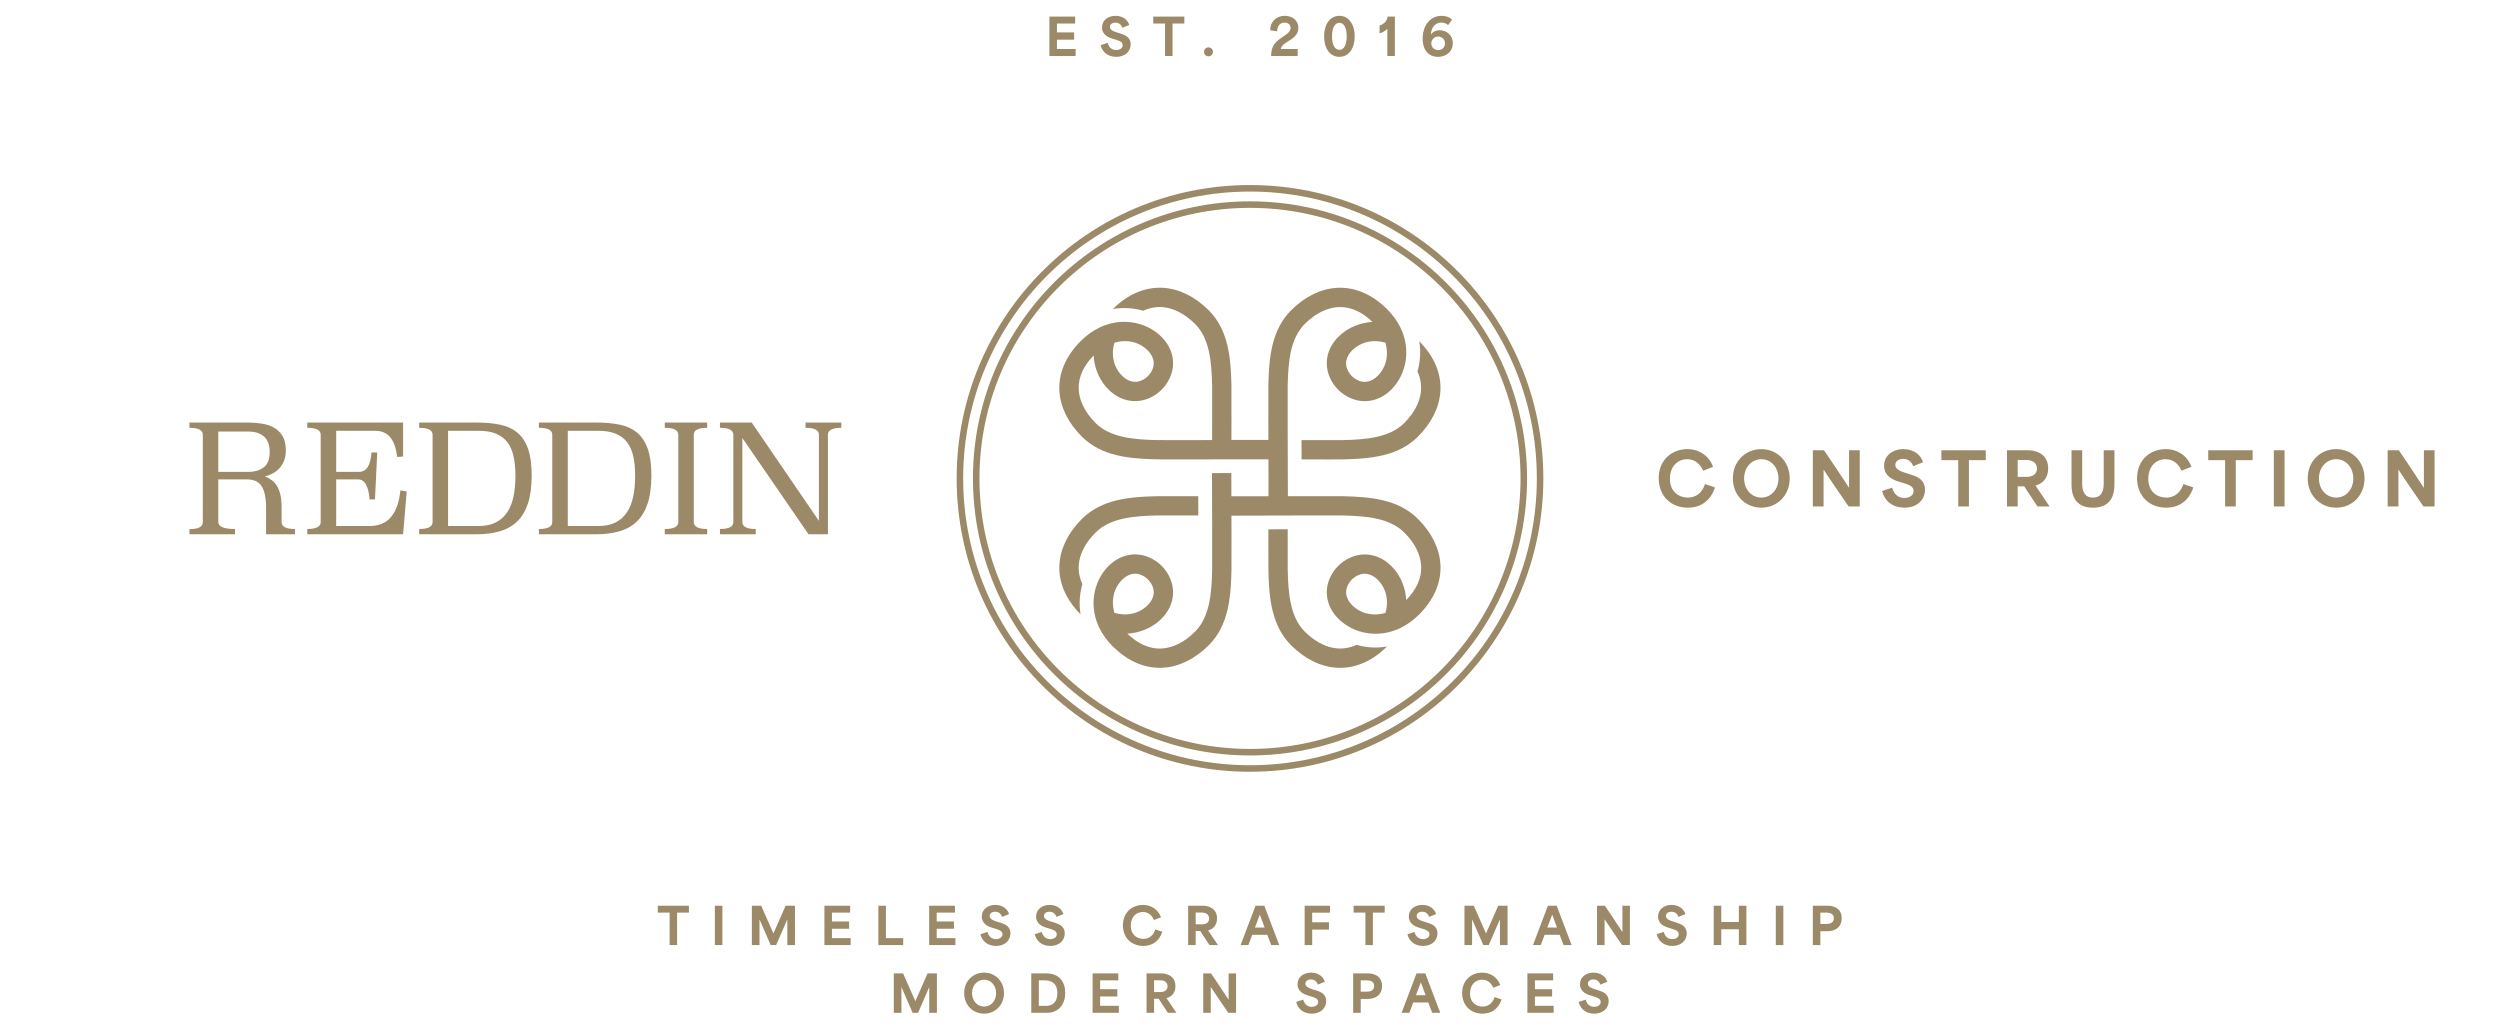 <svg width="1920" height="787" viewBox="0 0 1920 787" fill="none" xmlns="http://www.w3.org/2000/svg">
<path d="M805.939 43V12.773H825.703V18.082H811.713C811.713 20.329 811.713 22.616 811.713 24.863H824.928V30.444H811.713C811.713 32.847 811.713 35.249 811.713 37.652H826.091V43H805.939ZM857.264 43.659C851.374 43.659 846.723 40.481 845.289 34.707L850.676 32.885C851.839 37.148 854.59 38.427 857.187 38.427C859.861 38.427 862.225 37.148 862.225 34.707C862.225 32.149 859.667 31.335 857.109 30.521L854.396 29.708C851.412 28.816 846.336 26.801 846.336 21.066C846.336 15.601 850.947 12.152 856.76 12.152C862.496 12.152 866.294 15.524 867.263 19.206L861.992 21.337C861.062 18.895 859.318 17.384 856.644 17.384C854.086 17.384 852.381 18.741 852.381 20.601C852.381 23.042 855.21 24.088 857.613 24.863L860.791 25.871C863.542 26.762 868.348 28.274 868.348 34.009C868.348 39.474 864.046 43.659 857.264 43.659ZM894.765 18.082H885.697V12.773H909.569V18.082H900.501V43H894.765V18.082ZM928.12 43.271C926.221 43.271 924.671 41.721 924.671 39.745C924.671 37.885 926.221 36.373 928.12 36.373C930.019 36.373 931.53 37.885 931.53 39.745C931.53 41.721 930.019 43.271 928.12 43.271ZM976.232 42.302C976.425 35.211 979.177 32.304 985.92 27.77C988.904 25.794 991.19 24.127 991.19 21.415C991.19 19.128 989.485 17.345 986.579 17.345C982.897 17.345 980.882 20.097 980.843 24.088L975.495 23.197C975.495 16.725 980.146 12.152 986.734 12.152C992.586 12.152 997.158 15.757 997.158 21.376C997.158 25.6 994.484 28.274 991.617 30.25C988.323 32.498 984.564 34.009 983.517 37.652H996.616V43H976.232V42.302ZM1028.65 43.659C1021.48 43.659 1016.91 37.226 1016.91 27.964C1016.91 18.663 1021.48 12.152 1028.65 12.152C1035.82 12.152 1040.4 18.663 1040.4 27.964C1040.4 37.226 1035.82 43.659 1028.65 43.659ZM1022.99 27.925C1022.99 34.784 1025.28 38.272 1028.69 38.272C1032.02 38.272 1034.27 34.784 1034.27 27.925C1034.27 21.066 1032.02 17.539 1028.69 17.539C1025.28 17.539 1022.99 21.066 1022.99 27.925ZM1065.48 43V22.112C1064.08 23.662 1061.68 25.096 1059.51 25.6V19.593C1062.96 18.547 1065.59 15.757 1065.59 12.773H1071.25V43H1065.48ZM1104.46 43.659C1097.41 43.659 1092.61 38.776 1092.61 29.591C1092.61 19.399 1098.53 12.152 1107.14 12.152C1109.81 12.152 1112.99 12.85 1115.2 15.136L1112.14 19.244C1110.47 17.81 1108.69 17.345 1106.75 17.345C1101.91 17.345 1099.04 21.841 1098.88 26.53H1098.96C1100.32 24.476 1102.72 23.236 1105.63 23.236C1111.05 23.236 1115.78 27.111 1115.78 33.157C1115.78 39.047 1111.32 43.659 1104.46 43.659ZM1099.23 33.389C1099.23 36.528 1101.87 38.505 1104.5 38.505C1107.14 38.505 1109.77 36.645 1109.77 33.35C1109.77 30.056 1107.18 28.041 1104.54 28.041C1101.64 28.041 1099.23 30.366 1099.23 33.389Z" fill="#9B8967"/>
<g clip-path="url(#clip0_91_71523)">
<path d="M284.058 403.966H258.187V368.165H274.935C280.091 368.165 283.058 373.288 283.827 383.525H287.983L289.715 347.493H285.327C284.634 357.423 281.44 362.391 275.741 362.391H258.187V330.859H288.215C297.994 330.859 303.575 337.558 304.962 350.956L309.58 350.607V324.505H236.011V328.548C242.861 328.548 246.29 330.321 246.29 333.86V400.962C246.29 404.504 242.861 406.274 236.011 406.274V410.316H309.58L312.354 377.402L307.504 376.595C305.655 394.843 297.838 403.966 284.058 403.966Z" fill="#9B8967"/>
<path d="M397.242 332.187C393.624 329.224 389.173 327.203 383.904 326.123C378.629 325.047 372.603 324.505 365.828 324.505H321.941V328.548C328.792 328.548 332.221 330.321 332.221 333.86V400.962C332.221 404.504 328.792 406.274 321.941 406.274V410.316H365.828C372.603 410.316 378.629 409.547 383.904 408.005C389.173 406.467 393.624 403.945 397.242 400.44C400.861 396.94 403.613 392.3 405.5 386.526C407.383 380.752 408.329 373.628 408.329 365.16C408.329 356.692 407.383 349.913 405.5 344.601C403.613 339.289 400.861 335.15 397.242 332.187ZM394.414 381.155C393.447 385.891 391.851 389.951 389.619 393.338C387.387 396.73 384.479 399.344 380.899 401.193C377.318 403.042 372.91 403.966 367.678 403.966H344.118V330.859H367.678C372.91 330.859 377.318 331.59 380.899 333.053C384.479 334.515 387.387 336.688 389.619 339.579C391.851 342.467 393.447 346.085 394.414 350.435C395.372 354.784 395.856 359.81 395.856 365.505C395.856 371.199 395.372 376.419 394.414 381.155Z" fill="#9B8967"/>
<path d="M489.173 332.187C485.555 329.224 481.108 327.203 475.834 326.123C470.56 325.047 464.534 324.505 457.759 324.505H413.872V328.548C420.726 328.548 424.151 330.321 424.151 333.86V400.962C424.151 404.504 420.726 406.274 413.872 406.274V410.316H457.759C464.534 410.316 470.56 409.547 475.834 408.005C481.108 406.467 485.555 403.945 489.173 400.44C492.791 396.94 495.544 392.3 497.431 386.526C499.318 380.752 500.259 373.628 500.259 365.16C500.259 356.692 499.318 349.913 497.431 344.601C495.544 339.289 492.791 335.15 489.173 332.187ZM486.345 381.155C485.382 385.891 483.781 389.951 481.55 393.338C479.318 396.73 476.41 399.344 472.829 401.193C469.249 403.042 464.845 403.966 459.608 403.966H436.049V330.859H459.608C464.845 330.859 469.249 331.59 472.829 333.053C476.41 334.515 479.318 336.688 481.55 339.579C483.781 342.467 485.382 346.085 486.345 350.435C487.307 354.784 487.786 359.81 487.786 365.505C487.786 371.199 487.307 376.419 486.345 381.155Z" fill="#9B8967"/>
<path d="M510.536 328.548C517.466 328.548 520.929 330.321 520.929 333.86V400.962C520.929 404.504 517.466 406.274 510.536 406.274V410.316H543.106V406.274C536.251 406.274 532.826 404.504 532.826 400.962V333.86C532.826 330.317 536.251 328.548 543.106 328.548V324.505H510.536V328.548Z" fill="#9B8967"/>
<path d="M618.642 324.505V328.548C625.496 328.548 628.921 330.321 628.921 333.86V400.037L577.293 324.505H552.923V328.548C559.773 328.548 563.202 330.321 563.202 333.86V400.962C563.202 404.504 559.773 406.274 552.923 406.274V410.316H580.412V406.274C573.557 406.274 570.132 404.504 570.132 400.962V336.402L620.949 410.316H635.847V333.86C635.847 330.317 639.272 328.548 646.127 328.548V324.505H618.638H618.642Z" fill="#9B8967"/>
<path d="M211.363 410.316H226.53V406.274C219.89 406.274 216.477 404.605 216.271 401.281V389.363C216.271 388.85 216.263 388.354 216.25 387.862V387.11H216.225C216.12 384.425 215.83 382.046 215.347 379.983C214.729 377.36 213.863 375.12 212.75 373.267C211.632 371.414 210.266 369.909 208.648 368.749C207.349 367.82 205.958 367.013 204.462 366.337C204.093 366.165 203.718 366.005 203.336 365.854C203.714 365.77 204.088 365.677 204.462 365.572C206.139 365.118 207.766 364.479 209.341 363.656C211.266 362.66 212.981 361.348 214.481 359.731C215.17 358.987 215.797 358.176 216.36 357.297C217.036 356.259 217.62 355.129 218.121 353.897C219.041 351.628 219.503 348.989 219.503 345.988C219.503 341.37 218.654 337.655 216.965 334.843C216.772 334.524 216.57 334.209 216.36 333.906C216.351 333.889 216.343 333.877 216.33 333.86C214.721 331.519 212.682 329.674 210.207 328.317C207.396 326.778 204.181 325.757 200.567 325.257C196.944 324.757 193.25 324.505 189.476 324.505H145.476V328.548C152.326 328.548 155.751 330.321 155.751 333.868V401.071C155.751 404.618 152.326 406.391 145.476 406.391V410.316H180.47V406.274C171.922 406.274 167.648 404.504 167.648 400.962V368.161H189.476C195.019 368.161 198.89 369.993 201.083 373.649C203.113 377.037 204.206 381.861 204.353 388.119V400.962C204.353 401.058 204.353 401.155 204.345 401.247V410.316H211.363ZM190.863 362.387H167.648V331.435H190.863C195.944 331.435 199.928 332.725 202.815 335.305C203.429 335.856 203.979 336.465 204.462 337.142C206.253 339.642 207.148 343.017 207.148 347.257C207.148 351.498 206.253 354.629 204.462 356.974C203.92 357.688 203.294 358.318 202.584 358.865C199.541 361.214 195.637 362.387 190.863 362.387Z" fill="#9B8967"/>
</g>
<circle cx="960" cy="367.411" r="222.79" stroke="#9B8967" stroke-width="5.007"/>
<circle cx="960.003" cy="367.409" r="210.274" stroke="#9B8967" stroke-width="5.007"/>
<path d="M1078.47 324.903C1067.09 336.249 1048.79 337.604 1031.02 338.016C1028.45 338.08 1015.79 338.069 999.569 338.027C999.591 342.462 999.601 347.002 999.612 351.511V352.813C999.612 352.813 999.686 352.824 999.718 352.813C1007.84 352.845 1014.97 352.855 1020.46 352.855C1025.95 352.855 1029.98 352.834 1031.36 352.802C1052.14 352.326 1073.7 350.58 1088.96 335.37C1099.49 324.86 1105.46 312.794 1106.22 300.474C1107.05 286.905 1101.46 273.643 1090.02 262.128C1091.33 270.14 1090.73 278.025 1088.61 285.265C1096.87 303.237 1084.99 318.393 1078.47 324.903Z" fill="#9B8967"/>
<path d="M828.462 434.31C829.004 425.642 833.472 416.878 841.412 408.972C852.79 397.626 871.09 396.271 888.858 395.858C891.427 395.795 904.079 395.816 920.298 395.858C920.287 391.413 920.276 386.862 920.255 382.331V381.061H920.149C903.676 381.03 891.225 381.019 888.518 381.083C867.735 381.559 846.178 383.305 830.914 398.515C820.385 409.025 814.409 421.091 813.655 433.411C812.827 446.99 818.421 460.252 829.863 471.768C828.547 463.766 829.152 455.87 831.265 448.631C829.099 443.963 828.165 439.179 828.462 434.321V434.31Z" fill="#9B8967"/>
<path d="M1106.24 433.421C1105.48 421.101 1099.51 409.035 1088.99 398.525C1073.72 383.316 1052.16 381.57 1031.38 381.093H989.019V380.903H989.083L988.934 327.41C988.892 311.238 988.881 298.622 988.945 296.06C989.359 278.342 990.718 260.095 1002.1 248.749C1008.62 242.24 1023.84 230.375 1041.89 238.652C1045.84 240.451 1049.92 243.235 1054.09 247.246C1049.44 247.5 1044.98 248.516 1040.88 250.167C1036.97 251.734 1033.4 253.872 1030.3 256.465C1017.82 266.901 1015.4 282.428 1024.25 295.15C1024.27 295.171 1024.28 295.182 1024.29 295.203C1026.36 298.156 1028.91 300.696 1031.87 302.76C1035 304.94 1038.29 306.433 1041.65 307.279C1051.97 309.873 1062.81 306.2 1070.72 296.79C1073.32 293.7 1075.46 290.133 1077.02 286.249C1078.69 282.153 1079.71 277.686 1079.96 273.05C1080.37 266.118 1079.04 258.772 1075.56 251.628C1073.19 246.759 1069.83 241.986 1065.32 237.487C1065.26 237.435 1065.21 237.382 1065.16 237.329C1053.58 225.855 1040.25 220.235 1026.59 221.071C1014.24 221.833 1002.14 227.782 991.599 238.281C976.346 253.501 974.594 274.998 974.106 295.721C974.043 298.431 974.053 310.846 974.096 327.273V327.368C974.106 330.744 974.117 334.29 974.127 337.952C974.064 337.963 973.989 337.963 973.915 337.952V337.857L945.936 337.878V337.931H945.734C945.745 334.269 945.755 330.723 945.766 327.347V327.294C945.798 310.846 945.808 298.41 945.745 295.7C945.267 274.977 943.516 253.48 928.263 238.26C917.723 227.761 905.623 221.812 893.268 221.05C879.628 220.214 866.296 225.824 854.727 237.297C857.603 236.81 860.501 236.567 863.42 236.567C868.409 236.567 873.313 237.265 877.983 238.62C896.006 230.364 911.238 242.219 917.765 248.728C929.144 260.074 930.503 278.321 930.917 296.039C930.98 298.6 930.959 311.217 930.917 327.389C930.917 330.776 930.906 334.322 930.895 337.973C927.244 337.984 923.688 337.995 920.281 338.005C904.062 338.037 891.41 338.058 888.841 337.995C871.073 337.582 852.774 336.227 841.395 324.881C834.867 318.372 822.979 303.194 831.248 285.222C833.063 281.274 835.844 277.189 839.888 273.029C840.143 277.675 841.162 282.142 842.839 286.238C844.399 290.112 846.533 293.668 849.133 296.759C859.599 309.206 875.17 311.619 887.928 302.792C887.95 302.771 887.96 302.76 887.982 302.749C890.943 300.685 893.49 298.145 895.56 295.192C897.747 292.07 899.243 288.789 900.093 285.444C902.693 275.146 899.01 264.339 889.574 256.454C886.464 253.851 882.876 251.713 878.97 250.157C874.862 248.506 870.404 247.489 865.766 247.235C858.813 246.833 851.458 248.156 844.293 251.628C839.41 253.978 834.613 257.343 830.102 261.842C830.017 261.926 829.932 262.011 829.847 262.096C818.405 273.611 812.811 286.873 813.639 300.453C814.392 312.773 820.368 324.839 830.898 335.349C846.161 350.558 867.719 352.304 888.502 352.781C889.871 352.812 893.745 352.834 899.381 352.834C905.018 352.834 912.034 352.823 920.175 352.802H920.239L974.17 352.749L974.191 381.146L945.713 381.125L945.66 363.587V363.312C940.565 363.322 935.587 363.344 930.821 363.354V363.629L930.938 406.464C930.98 422.636 931.001 435.252 930.938 437.814C930.524 455.532 929.165 473.779 917.787 485.125C909.858 493.042 901.069 497.498 892.376 498.038C887.493 498.334 882.696 497.392 878.004 495.233C873.833 493.328 869.757 490.449 865.787 486.628C870.425 486.374 874.894 485.358 878.991 483.707C882.897 482.14 886.474 480.002 889.584 477.409C902.067 466.984 904.487 451.457 895.624 438.735C895.613 438.713 895.592 438.692 895.581 438.671C893.522 435.718 890.975 433.178 888.013 431.114C884.882 428.934 881.592 427.441 878.238 426.595C867.91 424.001 857.062 427.674 849.154 437.084C846.543 440.185 844.389 443.773 842.828 447.678C841.172 451.764 840.153 456.198 839.909 460.824C839.517 467.756 840.833 475.091 844.314 482.236C846.681 487.104 850.057 491.888 854.568 496.387C854.631 496.45 854.684 496.503 854.748 496.556C865.575 507.278 877.919 512.887 890.635 512.887C891.516 512.887 892.397 512.855 893.289 512.803C905.644 512.04 917.744 506.092 928.284 495.593C943.537 480.373 945.288 458.876 945.766 438.152C945.83 435.454 945.819 423.038 945.787 406.612V406.506C945.777 403.13 945.766 399.584 945.755 395.922H945.957V396.028L999.591 395.879C1015.81 395.837 1028.47 395.816 1031.04 395.879C1048.81 396.292 1067.11 397.647 1078.49 408.993C1086.43 416.9 1090.9 425.663 1091.43 434.332C1091.72 439.19 1090.79 443.974 1088.63 448.641C1086.72 452.812 1083.84 456.886 1079.98 460.845C1079.74 456.23 1078.72 451.795 1077.07 447.71C1075.5 443.804 1073.36 440.216 1070.75 437.115C1060.29 424.679 1044.72 422.255 1031.96 431.093C1031.94 431.103 1031.92 431.125 1031.9 431.135C1028.94 433.189 1026.39 435.729 1024.32 438.682C1022.14 441.804 1020.63 445.096 1019.79 448.44C1017.2 458.739 1020.88 469.545 1030.31 477.43C1033.42 480.023 1037.01 482.172 1040.91 483.728C1045.01 485.379 1049.47 486.395 1054.11 486.649C1054.89 486.702 1055.68 486.723 1056.46 486.723C1062.71 486.723 1069.22 485.337 1075.58 482.267C1080.47 479.896 1085.27 476.531 1089.78 472.032C1089.87 471.948 1089.96 471.852 1090.05 471.768C1101.48 460.252 1107.07 447.001 1106.24 433.421ZM1063.99 263.186C1065.11 267.007 1065.51 270.997 1064.93 274.913C1064.33 279.231 1062.56 283.465 1059.35 287.286C1058.13 288.736 1055.01 291.954 1050.71 292.97C1047.75 293.668 1044.21 293.319 1040.36 290.631C1038.84 289.562 1037.53 288.26 1036.47 286.736C1035.32 285.095 1034.6 283.529 1034.2 282.026C1032.3 274.881 1037.79 269.505 1039.83 267.811C1043.65 264.615 1047.89 262.847 1052.22 262.244C1056.14 261.672 1060.15 262.064 1063.99 263.186ZM855.863 263.165C859.716 262.032 863.728 261.651 867.655 262.223C871.986 262.826 876.221 264.593 880.042 267.79C881.496 269.007 884.723 272.108 885.731 276.395C886.442 279.358 886.092 282.872 883.396 286.725C882.324 288.238 881.008 289.551 879.49 290.609C877.845 291.752 876.263 292.472 874.756 292.864C867.591 294.748 862.21 289.286 860.501 287.254C857.296 283.444 855.523 279.21 854.918 274.892C854.355 270.976 854.737 266.986 855.863 263.165ZM855.894 470.688C854.769 466.867 854.377 462.877 854.95 458.961C855.555 454.643 857.327 450.409 860.533 446.588C861.754 445.138 864.864 441.92 869.162 440.915C872.124 440.206 875.658 440.555 879.511 443.243C881.04 444.312 882.356 445.614 883.417 447.138C884.564 448.779 885.286 450.345 885.678 451.848C887.568 458.993 882.091 464.369 880.053 466.063C876.231 469.259 871.996 471.027 867.676 471.63C863.749 472.202 859.737 471.81 855.894 470.688ZM1064.01 470.709C1060.17 471.842 1056.17 472.223 1052.24 471.651C1047.91 471.048 1043.67 469.281 1039.84 466.084C1038.39 464.867 1035.16 461.766 1034.15 457.479C1033.44 454.526 1033.79 451.002 1036.49 447.16C1037.56 445.635 1038.86 444.323 1040.39 443.265C1042.04 442.122 1043.62 441.402 1045.13 441.01C1052.29 439.126 1057.67 444.588 1059.37 446.62C1062.58 450.441 1064.35 454.664 1064.95 458.982C1065.53 462.898 1065.13 466.888 1064.01 470.709Z" fill="#9B8967"/>
<path d="M1041.9 495.252C1023.87 503.507 1008.65 491.653 1002.12 485.144C990.739 473.798 989.381 455.551 988.967 437.833C988.903 435.271 988.914 422.655 988.956 406.482C984.424 406.493 979.753 406.504 975.072 406.514H975.041C974.733 406.514 974.425 406.525 974.117 406.525V406.578C974.085 423.025 974.075 435.462 974.138 438.171C974.616 458.895 976.367 480.392 991.62 495.612C1002.16 506.111 1014.26 512.07 1026.62 512.821C1027.51 512.874 1028.39 512.906 1029.27 512.906C1042 512.906 1054.34 507.297 1065.17 496.575C1062.29 497.062 1059.38 497.305 1056.46 497.305C1051.47 497.305 1046.57 496.607 1041.9 495.252Z" fill="#9B8967"/>
<path d="M1833.73 388.96V345.817H1842.3C1848.66 355.275 1855.02 364.512 1861.44 374.523H1861.55V345.817H1869.74V388.96H1861.22C1854.86 379.612 1848.5 370.652 1842.14 360.862H1841.97V388.96H1833.73Z" fill="#9B8967"/>
<path d="M1794.17 389.896C1782.17 389.896 1772.32 380.715 1772.32 367.44C1772.32 354.166 1782.11 344.929 1794.17 344.929C1806.28 344.929 1815.96 354.331 1815.96 367.44C1815.96 380.493 1806.34 389.896 1794.17 389.896ZM1780.95 367.44C1780.95 376.124 1786.87 382.153 1794.23 382.153C1801.64 382.153 1807.34 375.903 1807.34 367.44C1807.34 359.143 1801.8 352.672 1794.23 352.672C1786.76 352.672 1780.95 358.867 1780.95 367.44Z" fill="#9B8967"/>
<path d="M1746.3 388.96V345.817H1754.54V388.96H1746.3Z" fill="#9B8967"/>
<path d="M1708.88 353.395H1695.93V345.817H1730V353.395H1717.06V388.96H1708.88V353.395Z" fill="#9B8967"/>
<path d="M1663.61 389.896C1650.66 389.896 1641.26 380.88 1641.26 367.274C1641.26 352.838 1651.83 344.929 1663.22 344.929C1672.51 344.929 1680.03 350.239 1683.02 358.48L1675.39 361.522C1673.23 356.433 1669.19 352.672 1663.11 352.672C1655.53 352.672 1649.89 358.48 1649.89 367.661C1649.89 378.226 1657.3 382.153 1663.72 382.153C1669.86 382.153 1674.67 378.502 1676.83 371.754L1684.46 374.354C1680.97 385.084 1673.01 389.896 1663.61 389.896Z" fill="#9B8967"/>
<path d="M1607.35 389.9C1593.19 389.9 1590.92 379.612 1590.92 372.035V345.817H1599.11V371.371C1599.11 377.621 1601.16 382.156 1607.41 382.156C1613.66 382.156 1615.65 377.621 1615.65 371.371V345.817H1623.89V372.035C1623.89 379.28 1621.84 389.9 1607.35 389.9Z" fill="#9B8967"/>
<path d="M1541.36 388.96V345.817H1558C1560.94 345.817 1572.99 347.034 1572.99 359.7C1572.99 367.831 1568.18 371.592 1563.26 372.864V372.919C1566.85 378.229 1570.45 383.594 1574.04 388.96H1564.75L1554.58 373.528H1549.6C1549.6 378.672 1549.6 383.816 1549.6 388.96H1541.36ZM1549.6 366.227H1556.51C1559.61 366.227 1564.37 365.065 1564.37 359.866C1564.37 354.722 1559.66 353.284 1556.62 353.284H1549.6C1549.6 358.152 1549.6 361.36 1549.6 366.227Z" fill="#9B8967"/>
<path d="M1503.94 353.395H1490.99V345.817H1525.07V353.395H1512.12V388.96H1503.94V353.395Z" fill="#9B8967"/>
<path d="M1462.58 389.896C1454.17 389.896 1447.54 385.361 1445.49 377.119L1453.18 374.52C1454.84 380.604 1458.76 382.429 1462.47 382.429C1466.29 382.429 1469.66 380.604 1469.66 377.119C1469.66 373.469 1466.01 372.307 1462.36 371.146L1458.49 369.984C1454.23 368.712 1446.98 365.836 1446.98 357.65C1446.98 349.851 1453.56 344.929 1461.86 344.929C1470.05 344.929 1475.47 349.741 1476.85 354.995L1469.33 358.037C1468 354.553 1465.51 352.396 1461.7 352.396C1458.04 352.396 1455.61 354.331 1455.61 356.986C1455.61 360.471 1459.65 361.964 1463.08 363.071L1467.61 364.509C1471.54 365.781 1478.4 367.938 1478.4 376.124C1478.4 383.923 1472.26 389.896 1462.58 389.896Z" fill="#9B8967"/>
<path d="M1392.26 388.96V345.817H1400.83C1407.19 355.275 1413.56 364.512 1419.97 374.523H1420.08V345.817H1428.27V388.96H1419.75C1413.39 379.612 1407.03 370.652 1400.67 360.862H1400.5V388.96H1392.26Z" fill="#9B8967"/>
<path d="M1352.7 389.896C1340.7 389.896 1330.85 380.715 1330.85 367.44C1330.85 354.166 1340.64 344.929 1352.7 344.929C1364.81 344.929 1374.49 354.331 1374.49 367.44C1374.49 380.493 1364.87 389.896 1352.7 389.896ZM1339.48 367.44C1339.48 376.124 1345.4 382.153 1352.75 382.153C1360.17 382.153 1365.86 375.903 1365.86 367.44C1365.86 359.143 1360.33 352.672 1352.75 352.672C1345.29 352.672 1339.48 358.867 1339.48 367.44Z" fill="#9B8967"/>
<path d="M1296.23 389.9C1283.28 389.9 1273.88 380.884 1273.88 367.278C1273.88 352.842 1284.44 344.933 1295.84 344.933C1305.13 344.933 1312.65 350.242 1315.64 358.484L1308.01 361.526C1305.85 356.437 1301.81 352.676 1295.73 352.676C1288.15 352.676 1282.51 358.484 1282.51 367.665C1282.51 378.229 1289.92 382.157 1296.34 382.157C1302.48 382.157 1307.29 378.506 1309.44 371.758L1317.08 374.358C1313.59 385.088 1305.63 389.9 1296.23 389.9Z" fill="#9B8967"/>
<path d="M514.266 700.903H505.198V695.594H529.07V700.903H520.001V725.821H514.266V700.903ZM549.012 725.821V695.594H554.786V725.821H549.012ZM577.437 725.821V695.594H584.606C587.745 702.647 590.845 709.739 593.945 716.831H594.023C597.123 709.739 600.223 702.647 603.362 695.594H610.532V725.821H604.68V706.367H604.525C601.735 712.839 598.906 719.35 596.077 725.821H591.892C589.063 719.35 586.234 712.839 583.443 706.367H583.288V725.821H577.437ZM633.147 725.821V695.594H652.911V700.903H638.922C638.922 703.151 638.922 705.437 638.922 707.685H652.136V713.265H638.922C638.922 715.668 638.922 718.071 638.922 720.473H653.299V725.821H633.147ZM674.591 725.821V695.594H680.365V720.473C684.783 720.473 689.239 720.473 693.657 720.473V725.821H674.591ZM713.612 725.821V695.594H733.376V700.903H719.386C719.386 703.151 719.386 705.437 719.386 707.685H732.601V713.265H719.386C719.386 715.668 719.386 718.071 719.386 720.473H733.763V725.821H713.612ZM764.937 726.48C759.046 726.48 754.396 723.302 752.962 717.528L758.349 715.707C759.512 719.97 762.263 721.248 764.859 721.248C767.533 721.248 769.897 719.97 769.897 717.528C769.897 714.97 767.34 714.157 764.782 713.343L762.069 712.529C759.085 711.638 754.009 709.622 754.009 703.887C754.009 698.423 758.62 694.974 764.433 694.974C770.169 694.974 773.966 698.345 774.935 702.027L769.665 704.158C768.735 701.717 766.991 700.205 764.317 700.205C761.759 700.205 760.054 701.562 760.054 703.422C760.054 705.863 762.883 706.91 765.286 707.685L768.464 708.692C771.215 709.584 776.02 711.095 776.02 716.831C776.02 722.295 771.719 726.48 764.937 726.48ZM806.645 726.48C800.755 726.48 796.104 723.302 794.67 717.528L800.057 715.707C801.22 719.97 803.971 721.248 806.568 721.248C809.242 721.248 811.606 719.97 811.606 717.528C811.606 714.97 809.048 714.157 806.49 713.343L803.777 712.529C800.793 711.638 795.717 709.622 795.717 703.887C795.717 698.423 800.328 694.974 806.141 694.974C811.877 694.974 815.675 698.345 816.643 702.027L811.373 704.158C810.443 701.717 808.699 700.205 806.025 700.205C803.467 700.205 801.762 701.562 801.762 703.422C801.762 705.863 804.591 706.91 806.994 707.685L810.172 708.692C812.923 709.584 817.729 711.095 817.729 716.831C817.729 722.295 813.427 726.48 806.645 726.48ZM878.048 726.48C868.98 726.48 862.392 720.163 862.392 710.63C862.392 700.515 869.794 694.974 877.777 694.974C884.287 694.974 889.558 698.694 891.651 704.468L886.303 706.6C884.791 703.034 881.962 700.399 877.699 700.399C872.39 700.399 868.437 704.468 868.437 710.901C868.437 718.303 873.63 721.055 878.126 721.055C882.427 721.055 885.799 718.497 887.31 713.769L892.658 715.59C890.217 723.109 884.636 726.48 878.048 726.48ZM912.502 725.821V695.594H924.167C926.221 695.594 934.669 696.446 934.669 705.321C934.669 711.018 931.297 713.653 927.848 714.544V714.583C930.367 718.303 932.886 722.062 935.405 725.821H928.894L921.764 715.009H918.276C918.276 718.613 918.276 722.217 918.276 725.821H912.502ZM918.276 709.894H923.12C925.29 709.894 928.623 709.08 928.623 705.437C928.623 701.833 925.329 700.825 923.198 700.825H918.276C918.276 704.236 918.276 706.483 918.276 709.894ZM952.775 725.821L964.246 695.594H970.989L982.46 725.821H976.298L973.275 717.916C969.439 717.916 965.564 717.916 961.727 717.916C960.719 720.551 959.751 723.186 958.743 725.821H952.775ZM963.781 712.335H971.221C970.291 709.894 969.129 706.755 967.579 702.531H967.501C966.494 705.282 965.137 708.847 963.781 712.335ZM1001.97 725.821V695.594H1021.43V700.942H1007.75C1007.75 703.422 1007.75 705.863 1007.75 708.305H1020.65V713.924H1007.75C1007.75 717.877 1007.75 721.868 1007.75 725.821H1001.97ZM1048.64 700.903H1039.57V695.594H1063.44V700.903H1054.37V725.821H1048.64V700.903ZM1092.89 726.48C1087 726.48 1082.35 723.302 1080.91 717.528L1086.3 715.707C1087.46 719.97 1090.21 721.248 1092.81 721.248C1095.48 721.248 1097.85 719.97 1097.85 717.528C1097.85 714.97 1095.29 714.157 1092.73 713.343L1090.02 712.529C1087.04 711.638 1081.96 709.622 1081.96 703.887C1081.96 698.423 1086.57 694.974 1092.38 694.974C1098.12 694.974 1101.92 698.345 1102.89 702.027L1097.62 704.158C1096.69 701.717 1094.94 700.205 1092.27 700.205C1089.71 700.205 1088 701.562 1088 703.422C1088 705.863 1090.83 706.91 1093.24 707.685L1096.41 708.692C1099.17 709.584 1103.97 711.095 1103.97 716.831C1103.97 722.295 1099.67 726.48 1092.89 726.48ZM1124.71 725.821V695.594H1131.88C1135.02 702.647 1138.12 709.739 1141.22 716.831H1141.3C1144.4 709.739 1147.5 702.647 1150.64 695.594H1157.81V725.821H1151.96V706.367H1151.8C1149.01 712.839 1146.18 719.35 1143.35 725.821H1139.17C1136.34 719.35 1133.51 712.839 1130.72 706.367H1130.57V725.821H1124.71ZM1177.32 725.821L1188.79 695.594H1195.54L1207.01 725.821H1200.85L1197.82 717.916C1193.99 717.916 1190.11 717.916 1186.28 717.916C1185.27 720.551 1184.3 723.186 1183.29 725.821H1177.32ZM1188.33 712.335H1195.77C1194.84 709.894 1193.68 706.755 1192.13 702.531H1192.05C1191.04 705.282 1189.69 708.847 1188.33 712.335ZM1226.52 725.821V695.594H1232.53C1236.99 702.221 1241.44 708.692 1245.94 715.707H1246.02V695.594H1251.75V725.821H1245.78C1241.33 719.272 1236.87 712.994 1232.41 706.135H1232.3V725.821H1226.52ZM1284.32 726.48C1278.43 726.48 1273.78 723.302 1272.34 717.528L1277.73 715.707C1278.89 719.97 1281.65 721.248 1284.24 721.248C1286.92 721.248 1289.28 719.97 1289.28 717.528C1289.28 714.97 1286.72 714.157 1284.16 713.343L1281.45 712.529C1278.47 711.638 1273.39 709.622 1273.39 703.887C1273.39 698.423 1278 694.974 1283.82 694.974C1289.55 694.974 1293.35 698.345 1294.32 702.027L1289.05 704.158C1288.12 701.717 1286.37 700.205 1283.7 700.205C1281.14 700.205 1279.44 701.562 1279.44 703.422C1279.44 705.863 1282.27 706.91 1284.67 707.685L1287.85 708.692C1290.6 709.584 1295.4 711.095 1295.4 716.831C1295.4 722.295 1291.1 726.48 1284.32 726.48ZM1316.15 725.821V695.594H1321.92V708.072C1326.41 708.072 1330.95 708.072 1335.44 708.072V695.594H1341.22V725.821H1335.44V713.653C1330.95 713.653 1326.41 713.653 1321.92 713.653V725.821H1316.15ZM1363.83 725.821V695.594H1369.61V725.821H1363.83ZM1392.26 725.821V695.594H1403.92C1406.36 695.594 1414.42 696.446 1414.42 705.205C1414.42 714.118 1406.25 715.164 1404.08 715.164H1398.03C1398.03 719.621 1398.03 721.365 1398.03 725.821H1392.26ZM1398.03 709.584H1402.88C1405.05 709.584 1408.38 708.964 1408.38 705.205C1408.38 701.562 1405.08 700.903 1402.95 700.903H1398.03C1398.03 705.321 1398.03 707.685 1398.03 709.584ZM686.438 777.821V747.594H693.607C696.746 754.647 699.846 761.739 702.946 768.831H703.024C706.124 761.739 709.224 754.647 712.363 747.594H719.533V777.821H713.681V758.367H713.526C710.736 764.839 707.907 771.35 705.078 777.821H700.892C698.063 771.35 695.235 764.839 692.444 758.367H692.289V777.821H686.438ZM755.789 778.48C747.38 778.48 740.482 772.047 740.482 762.746C740.482 753.446 747.341 746.974 755.789 746.974C764.276 746.974 771.058 753.562 771.058 762.746C771.058 771.892 764.315 778.48 755.789 778.48ZM746.527 762.746C746.527 768.831 750.674 773.055 755.828 773.055C761.021 773.055 765.013 768.676 765.013 762.746C765.013 756.933 761.137 752.399 755.828 752.399C750.596 752.399 746.527 756.74 746.527 762.746ZM792.031 777.821V747.594H803.734C813.81 747.594 818.073 754.337 818.073 762.514C818.073 771.505 812.88 777.821 804.083 777.821H792.031ZM797.805 772.512H803.386C807.765 772.512 812.028 770.303 812.028 762.824C812.028 754.143 806.292 752.903 802.262 752.903H797.805C797.805 759.375 797.805 766.04 797.805 772.512ZM839.113 777.821V747.594H858.877V752.903H844.887C844.887 755.151 844.887 757.437 844.887 759.685H858.102V765.265H844.887C844.887 767.668 844.887 770.071 844.887 772.473H859.265V777.821H839.113ZM880.556 777.821V747.594H892.221C894.275 747.594 902.723 748.446 902.723 757.321C902.723 763.018 899.352 765.653 895.903 766.544V766.583C898.421 770.303 900.94 774.062 903.459 777.821H896.949L889.818 767.009H886.33C886.33 770.613 886.33 774.217 886.33 777.821H880.556ZM886.33 761.894H891.175C893.345 761.894 896.678 761.08 896.678 757.437C896.678 753.833 893.384 752.825 891.252 752.825H886.33C886.33 756.236 886.33 758.483 886.33 761.894ZM924.081 777.821V747.594H930.088C934.544 754.221 939.001 760.692 943.496 767.707H943.574V747.594H949.309V777.821H943.341C938.885 771.272 934.428 764.994 929.971 758.135H929.855V777.821H924.081ZM1007.43 778.48C1001.54 778.48 996.885 775.302 995.451 769.528L1000.84 767.707C1002 771.97 1004.75 773.248 1007.35 773.248C1010.02 773.248 1012.39 771.97 1012.39 769.528C1012.39 766.97 1009.83 766.157 1007.27 765.343L1004.56 764.529C1001.57 763.638 996.498 761.622 996.498 755.887C996.498 750.423 1001.11 746.974 1006.92 746.974C1012.66 746.974 1016.46 750.345 1017.42 754.027L1012.15 756.158C1011.22 753.717 1009.48 752.205 1006.81 752.205C1004.25 752.205 1002.54 753.562 1002.54 755.422C1002.54 757.863 1005.37 758.91 1007.77 759.685L1010.95 760.692C1013.7 761.584 1018.51 763.095 1018.51 768.831C1018.51 774.295 1014.21 778.48 1007.43 778.48ZM1039.25 777.821V747.594H1050.92C1053.36 747.594 1061.42 748.446 1061.42 757.205C1061.42 766.118 1053.24 767.164 1051.07 767.164H1045.03C1045.03 771.621 1045.03 773.365 1045.03 777.821H1039.25ZM1045.03 761.584H1049.87C1052.04 761.584 1055.37 760.964 1055.37 757.205C1055.37 753.562 1052.08 752.903 1049.95 752.903H1045.03C1045.03 757.321 1045.03 759.685 1045.03 761.584ZM1076.42 777.821L1087.89 747.594H1094.64L1106.11 777.821H1099.95L1096.92 769.916C1093.09 769.916 1089.21 769.916 1085.37 769.916C1084.37 772.551 1083.4 775.186 1082.39 777.821H1076.42ZM1087.43 764.335H1094.87C1093.94 761.894 1092.78 758.755 1091.23 754.531H1091.15C1090.14 757.282 1088.78 760.847 1087.43 764.335ZM1138.59 778.48C1129.52 778.48 1122.93 772.163 1122.93 762.63C1122.93 752.515 1130.33 746.974 1138.32 746.974C1144.83 746.974 1150.1 750.694 1152.19 756.468L1146.84 758.6C1145.33 755.034 1142.5 752.399 1138.24 752.399C1132.93 752.399 1128.98 756.468 1128.98 762.901C1128.98 770.303 1134.17 773.055 1138.67 773.055C1142.97 773.055 1146.34 770.497 1147.85 765.769L1153.2 767.59C1150.76 775.109 1145.18 778.48 1138.59 778.48ZM1173.04 777.821V747.594H1192.81V752.903H1178.82C1178.82 755.151 1178.82 757.437 1178.82 759.685H1192.03V765.265H1178.82C1178.82 767.668 1178.82 770.071 1178.82 772.473H1193.19V777.821H1173.04ZM1224.37 778.48C1218.48 778.48 1213.83 775.302 1212.39 769.528L1217.78 767.707C1218.94 771.97 1221.69 773.248 1224.29 773.248C1226.96 773.248 1229.33 771.97 1229.33 769.528C1229.33 766.97 1226.77 766.157 1224.21 765.343L1221.5 764.529C1218.52 763.638 1213.44 761.622 1213.44 755.887C1213.44 750.423 1218.05 746.974 1223.86 746.974C1229.6 746.974 1233.4 750.345 1234.37 754.027L1229.1 756.158C1228.17 753.717 1226.42 752.205 1223.75 752.205C1221.19 752.205 1219.49 753.562 1219.49 755.422C1219.49 757.863 1222.31 758.91 1224.72 759.685L1227.89 760.692C1230.65 761.584 1235.45 763.095 1235.45 768.831C1235.45 774.295 1231.15 778.48 1224.37 778.48Z" fill="#9B8967"/>
<defs>
<clipPath id="clip0_91_71523">
<rect width="500.652" height="85.811" fill="white" transform="translate(145.476 324.505)"/>
</clipPath>
</defs>
</svg>
